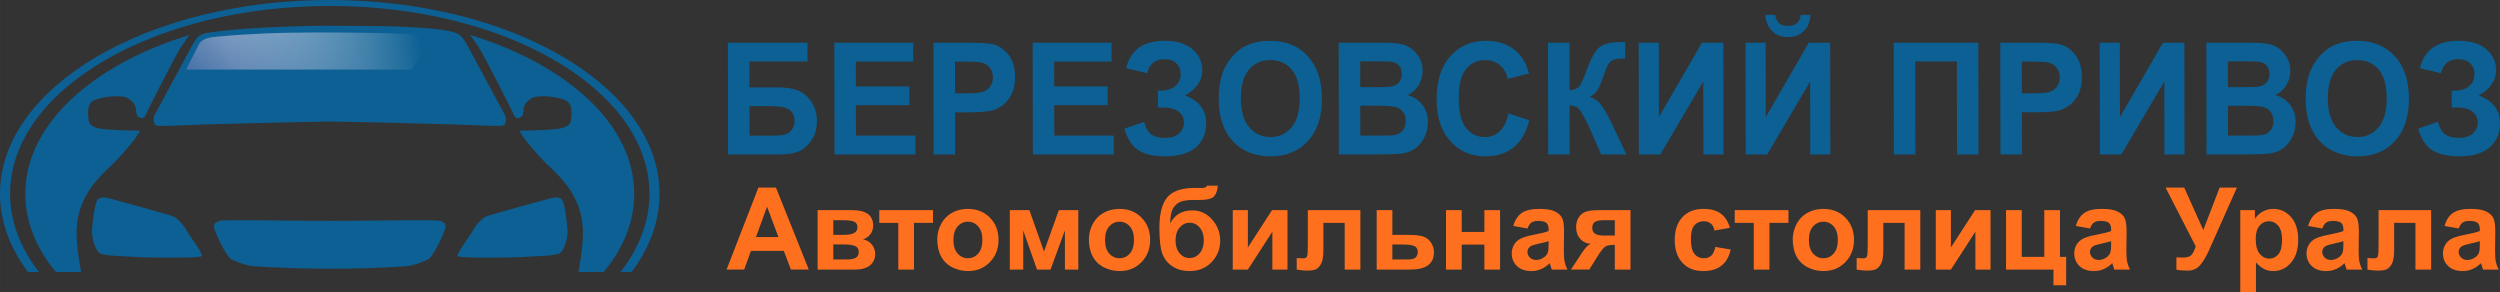 <?xml version="1.0" encoding="UTF-8"?>
<!DOCTYPE svg PUBLIC "-//W3C//DTD SVG 1.1//EN" "http://www.w3.org/Graphics/SVG/1.1/DTD/svg11.dtd">
<!-- Creator: CorelDRAW -->
<svg xmlns="http://www.w3.org/2000/svg" xml:space="preserve" width="165.705mm" height="19.362mm" version="1.1" style="shape-rendering:geometricPrecision; text-rendering:geometricPrecision; image-rendering:optimizeQuality; fill-rule:evenodd; clip-rule:evenodd"
viewBox="0 0 12589.22 1471.02"
 xmlns:xlink="http://www.w3.org/1999/xlink"
 xmlns:xodm="http://www.corel.com/coreldraw/odm/2003">
 <rect x="0" y="0" width="12589.22" height="1471.02" fill="#333333" stroke="none"/>
 <defs>
  <style type="text/css">
   <![CDATA[
    .fil0 {fill:#0c6094}
    .fil4 {fill:#ff701e;fill-rule:nonzero}
    .fil3 {fill:#0c6094;fill-rule:nonzero}
    .fil1 {fill:url(#id6)}
    .fil2 {fill:url(#id7)}
   ]]>
  </style>
   <mask id="id0">
  <linearGradient id="id1" gradientUnits="userSpaceOnUse" x1="1180.64" y1="366.88" x2="2240.83" y2="189.82">
   <stop offset="0" style="stop-opacity:1; stop-color:white"/>
   <stop offset="1" style="stop-opacity:0; stop-color:white"/>
  </linearGradient>
    <rect style="fill:url(#id1)" x="811.23" y="153.54" width="1451.1" height="458.45"/>
   </mask>
   <mask id="id2">
  <linearGradient id="id3" gradientUnits="userSpaceOnUse" x1="1553.35" y1="976.83" x2="2644.1" y2="739.65">
   <stop offset="0" style="stop-opacity:1; stop-color:white"/>
   <stop offset="1" style="stop-opacity:0; stop-color:white"/>
  </linearGradient>
    <rect style="fill:url(#id3)" x="615.39" y="728.34" width="2113.58" height="359.04"/>
   </mask>
   <mask id="id4">
  <linearGradient id="id5" gradientUnits="userSpaceOnUse" x1="1178.61" y1="350.85" x2="2115.38" y2="194.41">
   <stop offset="0" style="stop-opacity:1; stop-color:white"/>
   <stop offset="1" style="stop-opacity:0; stop-color:white"/>
  </linearGradient>
    <rect style="fill:url(#id5)" x="852.18" y="162.32" width="1282.21" height="405.14"/>
   </mask>
  <linearGradient id="id6" gradientUnits="userSpaceOnUse" x1="2257.01" y1="225.55" x2="1087.34" y2="1590.18">
   <stop offset="0" style="stop-opacity:1; stop-color:#164C90"/>
   <stop offset="0.71" style="stop-opacity:1; stop-color:#FEFEFE"/>
   <stop offset="1" style="stop-opacity:1; stop-color:#FEFEFE"/>
  </linearGradient>
  <linearGradient id="id7" gradientUnits="userSpaceOnUse" x1="1081.22" y1="825.46" x2="1905.4" y2="-95.68">
   <stop offset="0" style="stop-opacity:1; stop-color:#164C90"/>
   <stop offset="1" style="stop-opacity:1; stop-color:#FCFDFE"/>
  </linearGradient>
 </defs>
 <g id="Слой_x0020_1">
  <path class="fil0" d="M798.69 634.08c-29.18,0 -29.79,-37.02 -19.3,-56.47l188.36 -349.27c32.1,-59.51 49.15,-59.53 121.32,-69.21 165.17,-22.14 486.61,-30.94 567.48,-29.33 82.55,1.66 413.4,-4.03 579.5,22.04 78.79,12.36 89.24,24.46 123.84,88.63l181.84 337.15c10.47,19.42 9.88,56.47 -19.3,56.47 -74.22,0 -148.86,-4.61 -223.03,-7.1 -169.58,-4.94 -473.11,-12.73 -638.85,-14.9 -165.73,2.17 -469.22,9.96 -638.82,14.9 -74.17,2.49 -148.82,7.1 -223.05,7.1z"/>
  <path class="fil0" d="M1660.55 0c916.95,0 1660.55,437.05 1660.55,975.99 0,140.21 -50.42,273.49 -141.04,394.01l-55.65 0c93.65,-119.96 145.94,-253.39 145.94,-394.01 0,-522.47 -720.88,-946.16 -1609.8,-946.16 -888.92,0 -1609.8,423.69 -1609.8,946.16 0,140.61 52.29,274.04 145.93,394.01l-55.64 0c-90.62,-120.52 -141.05,-253.8 -141.05,-394.01 0,-538.93 743.61,-975.99 1660.55,-975.99z"/>
  <path class="fil0" d="M2367.37 176.16c490.99,150.24 826.43,452.04 826.43,799.83 0,141.29 -55.41,274.97 -154.05,394.01l-127.12 0 0.52 -0.05c17.59,-108.44 41.03,-225.66 -2.93,-337.03 -43.95,-111.36 -126.01,-175.83 -164.12,-213.93 -38.09,-38.1 -105.5,-117.23 -114.29,-134.82 -8.79,-17.58 -26.38,-26.37 0,-26.37 26.38,0 161.18,-2.93 193.42,-11.72 32.24,-8.81 46.89,-17.59 49.82,-41.03 2.92,-23.44 7.93,-69.1 -12.57,-89.61 -29.86,-29.86 -152.57,-39.58 -183.78,-21.75 -20.51,11.73 -38.11,29.3 -41.03,49.82 -2.94,20.51 -2.55,37.27 -11.73,43.97 -9.18,6.67 -27.63,15.47 -36.42,-5.05 -8.8,-20.51 -154.07,-308.54 -180.44,-346.63 -11.7,-16.91 -26.3,-39 -41.72,-59.63zm-1958.89 1193.83l-127.12 0c-98.64,-119.04 -154.05,-252.72 -154.05,-394.01 0,-347.78 335.43,-649.59 826.43,-799.83 -15.43,20.63 -30.02,42.72 -41.72,59.63 -26.39,38.09 -171.65,326.12 -180.45,346.63 -8.78,20.52 -27.24,11.72 -36.41,5.05 -9.18,-6.69 -8.79,-23.45 -11.73,-43.97 -2.92,-20.52 -20.51,-38.09 -41.03,-49.82 -31.22,-17.83 -153.93,-8.11 -183.77,21.75 -20.52,20.51 -15.51,66.17 -12.58,89.61 2.94,23.45 17.59,32.23 49.82,41.03 32.24,8.79 167.06,11.72 193.43,11.72 26.37,0 8.79,8.79 0,26.37 -8.79,17.59 -76.2,96.71 -114.29,134.82 -38.1,38.09 -120.15,102.56 -164.12,213.93 -43.95,111.38 -20.51,228.6 -2.93,337.03l0.53 0.05z"/>
  <path class="fil0" d="M2826.2 1001.66c-17.2,-10.36 -31.55,-8.72 -55.93,-2.63 -24.39,6.09 -304.79,83.31 -323.06,91.43 -18.29,8.13 -48.78,38.61 -65.03,69.09 -16.25,30.48 -85.33,117.84 -77.21,130.04 8.13,12.19 284.47,8.13 337.29,4.06 52.83,-4.06 158.77,-4.06 179.08,-20.32 20.32,-16.26 40.37,-77.21 36.31,-119.89 -4.06,-42.67 -14.23,-141.42 -31.44,-151.8zm-1662.45 303.19c26.4,14.4 79.2,33.61 115.21,36 247.14,16.47 516.05,16.47 763.19,0 36.01,-2.39 88.81,-21.6 115.21,-36 26.41,-14.4 88.81,-148.79 86.4,-165.6 -2.4,-16.8 -6.13,-17.38 -26.39,-26.4 -20.28,-9.01 -323.72,-0.38 -556.82,-0.38 -233.07,0 -536.53,-8.63 -556.8,0.38 -20.28,9.02 -24.01,9.6 -26.4,26.4 -2.4,16.81 60,151.2 86.4,165.6zm-668.84 -303.19c17.21,-10.36 31.55,-8.72 55.93,-2.63 24.39,6.09 304.8,83.31 323.07,91.43 18.29,8.13 48.76,38.61 65.03,69.09 16.25,30.48 85.33,117.84 77.21,130.04 -8.14,12.19 -284.47,8.13 -337.29,4.06 -52.82,-4.06 -158.77,-4.06 -179.08,-20.32 -20.32,-16.26 -40.37,-77.21 -36.31,-119.89 4.06,-42.67 14.24,-141.42 31.44,-151.8z"/>
  <path class="fil0" style="mask:url(#id0)" d="M2183.13 163.64c-362.44,-12.51 -735.48,-18.22 -1091.54,14.16 -41.76,3.8 -92.56,7.9 -111.63,45.47l-161.94 319.01c-19.09,37.61 3.43,68.97 65.21,68.97 534.99,0 1229.13,30.62 1376.22,-363.29 14.76,-39.54 -34.42,-82.88 -76.32,-84.32z"/>
  <path class="fil1" style="mask:url(#id2)" d="M2539.29 728.53c-728.86,0 -1520.99,61.85 -1923.71,220.98 135.35,41.56 302.66,69.5 355.58,137.68l96.71 0c-4.32,-20.77 6.56,-35.04 47.15,-36.53 527.14,-19.33 1109.21,69.75 1613.76,-99.59l-189.49 -222.53z"/>
  <path class="fil2" style="mask:url(#id4)" d="M2064.39 171.27c-320.24,-11.05 -649.86,-16.1 -964.47,12.52 -36.9,3.35 -81.78,6.97 -98.63,40.17l-143.09 281.88c-16.87,33.23 3.04,60.94 57.62,60.94 472.71,0 1086.04,27.05 1216.01,-321 13.04,-34.93 -30.4,-73.23 -67.44,-74.51z"/>
  <g id="_2765463909360">
   <path class="fil3" d="M3665.39 215.13l400.64 0 0.13 94.44 -292.46 0 0.19 130.46 144.73 0c40.05,0 73.13,5.12 99.48,15.32 26.32,10.23 48.83,29.23 67.59,56.85 18.62,27.64 28.03,60 28.09,97.08 0.05,38.11 -9.28,70.71 -28.06,97.83 -18.68,27.11 -39.99,45.7 -64.04,55.68 -23.96,9.95 -58.14,14.92 -102.56,14.92l-252.93 0 -0.8 -562.59zm108.87 468.15l105.28 0c33.69,0 57.28,-1.7 70.88,-5.11 13.71,-3.55 25.55,-11.39 35.62,-23.57 10.09,-12.32 15.2,-27.37 15.17,-45.31 -0.05,-26.07 -8.91,-45.08 -26.66,-56.97 -17.62,-11.94 -47.82,-17.84 -90.48,-17.84l-110.04 0 0.23 148.8zm427.97 94.44l-0.81 -562.59 397.24 0 0.15 95.23 -289.09 0 0.19 124.71 269 0 0.14 94.69 -269.01 0 0.22 153.12 299.31 0 0.14 94.85 -407.48 0zm499.31 0l-0.79 -562.59 173.55 0c65.76,0 108.69,2.88 128.64,8.53 30.72,8.37 56.59,26.73 77.32,55 20.73,28.29 31.15,64.82 31.24,109.5 0.05,34.58 -5.9,63.65 -17.87,87.1 -11.94,23.6 -26.99,42.04 -45.45,55.54 -18.32,13.38 -37.04,22.28 -55.98,26.62 -25.82,5.35 -63.26,8.11 -112.27,8.11l-70.51 0 0.32 212.19 -108.19 0zm107.52 -467.37l0.21 159.55 59.16 0c42.65,0 71.23,-2.88 85.58,-8.78 14.34,-5.89 25.56,-15.06 33.77,-27.64 8.08,-12.57 12.2,-27.11 12.17,-43.75 -0.03,-20.42 -5.78,-37.33 -17.29,-50.7 -11.39,-13.2 -25.98,-21.61 -43.46,-24.87 -12.98,-2.61 -38.93,-3.81 -77.87,-3.81l-52.26 0zm391.82 467.37l-0.81 -562.59 397.28 0 0.13 95.23 -289.07 0 0.16 124.71 269.02 0 0.14 94.69 -269.04 0 0.22 153.12 299.34 0 0.13 94.85 -407.5 0zm575.1 -409.08l-105.33 -25.66c22.58,-91.7 86.87,-137.4 193.19,-137.4 62.88,0 110.31,14.54 142.43,43.46 32.11,29.1 48.11,63.16 48.17,102.31 0.06,26.86 -7.14,51.11 -21.83,72.71 -14.57,21.61 -36.4,40.59 -65.69,56.96 35.59,12.85 62.31,30.94 80.17,54.37 17.75,23.46 26.77,52.29 26.83,86.59 0.08,49.25 -17.22,89.18 -51.59,119.7 -34.4,30.41 -86.05,45.6 -154.8,45.6 -55.99,0 -100.2,-9.7 -132.67,-29.36 -32.46,-19.53 -56.85,-56.21 -73.27,-109.89l99.02 -34.2c10.26,33.78 23.92,55.67 40.88,65.63 16.86,9.95 37.84,14.92 62.66,14.92 34.06,0 59.02,-7.72 74.57,-23.16 15.57,-15.47 23.29,-33.14 23.26,-53.2 -0.02,-23.06 -8.92,-41.51 -26.53,-55.65 -17.75,-14.02 -44.32,-21.09 -79.89,-21.09l-24.56 0 -0.12 -84.78 12.48 0c33.19,0 58.51,-7.83 75.94,-23.42 17.57,-15.57 26.26,-36.29 26.24,-62.09 -0.02,-20.56 -7.18,-37.85 -21.42,-51.88 -14.25,-13.99 -34.71,-21.09 -61.3,-21.09 -45.29,0 -74.32,23.6 -86.86,70.6zm361.03 131.24c-0.08,-57.35 7.96,-105.42 24.24,-144.32 12.22,-28.57 28.76,-54.37 49.79,-77.15 21.08,-22.68 44.13,-39.55 69.2,-50.57 33.41,-14.92 71.82,-22.26 115.5,-22.26 78.98,0 142.15,25.66 189.62,77.14 47.49,51.34 71.32,122.86 71.43,214.41 0.15,90.91 -23.34,161.9 -70.32,213.25 -46.94,51.22 -109.8,76.91 -188.39,76.91 -79.73,0 -143.16,-25.56 -190.27,-76.49 -47.1,-51.08 -70.68,-121.44 -70.81,-210.92zm111.43 -3.77c0.08,63.64 14.24,111.97 42.25,144.86 28.13,32.87 63.72,49.24 106.89,49.24 43.04,0 78.46,-16.23 106.1,-48.98 27.53,-32.63 41.3,-81.48 41.22,-146.7 -0.11,-64.45 -13.65,-112.52 -40.51,-144.34 -26.99,-31.7 -62.83,-47.55 -107.39,-47.55 -44.65,0 -80.56,16.12 -107.84,48.21 -27.14,32.09 -40.84,80.44 -40.71,145.28zm492.68 -280.99l214.25 0c42.4,0 74.11,1.85 94.95,5.64 20.82,3.67 39.45,11.39 55.93,23.18 16.49,11.78 30.11,27.36 41.12,47.01 11.02,19.53 16.53,41.55 16.56,65.77 0.03,26.31 -6.66,50.55 -20.11,72.56 -13.58,22.02 -31.9,38.51 -54.94,49.51 32.56,9.97 57.78,26.98 75.31,50.95 17.63,24.1 26.39,52.41 26.45,84.88 0.03,25.56 -5.55,50.44 -16.86,74.67 -11.34,24.09 -26.77,43.47 -46.32,57.89 -19.57,14.4 -43.77,23.32 -72.58,26.72 -17.98,1.95 -61.54,3.28 -130.53,3.8l-182.42 0 -0.8 -562.59zm108.44 93.65l0.2 130.09 70.85 0c42.18,0 68.39,-0.66 78.61,-1.97 18.45,-2.22 33.06,-8.92 43.65,-20.03 10.58,-11.15 15.79,-25.83 15.77,-44.03 -0.03,-17.42 -4.54,-31.57 -13.65,-42.46 -9.28,-10.84 -22.87,-17.39 -40.84,-19.61 -10.74,-1.31 -41.57,-2 -92.45,-2l-62.15 0zm0.33 223.74l0.22 150.36 100.06 0c39.04,0 63.76,-1.03 74.26,-3.4 16.06,-3.02 29.17,-10.61 39.25,-22.41 10.09,-11.89 15.19,-27.89 15.15,-47.78 0,-16.9 -4.03,-31.18 -11.78,-42.98 -7.88,-11.78 -19.14,-20.43 -33.85,-25.81 -14.73,-5.39 -46.81,-7.98 -95.95,-7.98l-87.35 0zm746.43 38.39l104.84 34.82c-15.98,61.43 -42.62,107.03 -79.99,136.9 -37.27,29.71 -84.81,44.66 -142.32,44.66 -71.13,0 -129.68,-25.56 -175.54,-76.49 -45.87,-51.08 -68.92,-120.92 -69.06,-209.34 -0.13,-93.66 22.84,-166.35 68.8,-218.22 45.97,-51.72 106.46,-77.66 181.58,-77.66 65.5,0 118.8,20.31 159.8,61.02 24.46,23.99 42.73,58.57 55.04,103.61l-107.16 26.87c-6.28,-29.21 -19.53,-52.25 -39.77,-69.16 -20.13,-16.92 -44.59,-25.29 -73.25,-25.29 -39.71,0 -71.99,14.92 -96.65,44.93 -24.68,29.87 -36.95,78.33 -36.85,145.4 0.11,71.11 12.26,121.81 36.79,151.93 24.36,30.26 56.08,45.32 95,45.32 28.81,0 53.51,-9.54 74.2,-28.81 20.67,-19.12 35.46,-49.38 44.53,-90.5zm198.98 -355.78l108.2 0 0.32 239.45c24.23,-2.48 40.54,-9.03 49.02,-19.51 8.49,-10.47 21.65,-39.71 39.31,-87.5 22.37,-60.92 44.89,-98.77 67.46,-113.58 22.45,-14.91 58.61,-22.26 108.51,-22.26 2.51,0 7.75,-0.13 15.72,-0.37l0.13 83.95 -15.36 -0.39c-22.07,0 -38.29,2.87 -48.52,8.64 -10.2,5.77 -18.56,14.56 -24.77,26.32 -6.34,11.79 -15.66,35.88 -28.1,72.59 -6.56,19.38 -13.66,35.6 -21.25,48.71 -7.72,12.97 -21.31,25.29 -40.74,36.81 24.08,7.2 44.06,21.62 59.84,43.37 15.74,21.74 33,52.51 51.78,92.08l73.31 154.29 -127.13 0 -64.22 -145.38c-1,-2.13 -3,-6.06 -6.25,-11.94 -1.11,-2.1 -5.77,-10.87 -13.51,-26.46 -13.9,-27.64 -25.39,-44.93 -34.25,-51.87 -8.89,-6.97 -22.5,-10.5 -40.84,-10.74l0.34 246.37 -108.16 0 -0.83 -562.59zm456.56 0l101.32 0 0.55 374.5 216.56 -374.5 107.78 0 0.81 562.59 -101.17 0 -0.55 -367.29 -216.31 367.29 -108.17 0 -0.81 -562.59zm538.14 0l101.3 0 0.55 374.5 216.57 -374.5 107.78 0 0.81 562.59 -101.17 0 -0.52 -367.29 -216.34 367.29 -108.17 0 -0.81 -562.59zm277.66 -140l50.03 0c-2.81,34.7 -14.39,62.09 -34.7,81.84 -20.44,19.91 -46.73,29.74 -79.18,29.74 -32.43,0 -58.79,-9.83 -79.14,-29.74 -20.36,-19.75 -32.02,-47.13 -35.06,-81.84l50.15 0c1.66,18.17 7.79,31.83 18.29,41.23 10.5,9.31 25.72,14.02 45.67,14.02 19.98,0 35.18,-4.7 45.64,-14.02 10.47,-9.41 16.59,-23.06 18.29,-41.23zm468.46 140l426.23 0 0.78 562.59 -108.16 0 -0.68 -468.15 -209.88 0 0.68 468.15 -108.17 0 -0.81 -562.59zm537.59 562.59l-0.82 -562.59 173.55 0c65.77,0 108.7,2.88 128.67,8.53 30.7,8.37 56.55,26.73 77.29,55 20.76,28.29 31.19,64.82 31.24,109.5 0.05,34.58 -5.9,63.65 -17.82,87.1 -11.97,23.6 -27.04,42.04 -45.46,55.54 -18.32,13.38 -37.04,22.28 -56.01,26.62 -25.82,5.35 -63.23,8.11 -112.27,8.11l-70.48 0 0.3 212.19 -108.17 0zm107.49 -467.37l0.24 159.55 59.13 0c42.68,0 71.26,-2.88 85.58,-8.78 14.35,-5.89 25.56,-15.06 33.79,-27.64 8.08,-12.57 12.19,-27.11 12.16,-43.75 -0.03,-20.42 -5.78,-37.33 -17.29,-50.7 -11.36,-13.2 -25.98,-21.61 -43.46,-24.87 -12.95,-2.61 -38.93,-3.81 -77.85,-3.81l-52.29 0zm392.38 -95.23l101.33 0 0.55 374.5 216.55 -374.5 107.82 0 0.8 562.59 -101.19 0 -0.51 -367.29 -216.36 367.29 -108.16 0 -0.83 -562.59zm537.03 0l214.25 0c42.42,0 74.11,1.85 94.96,5.64 20.82,3.67 39.45,11.39 55.92,23.18 16.47,11.78 30.11,27.36 41.13,47.01 10.99,19.53 16.52,41.55 16.55,65.77 0.03,26.31 -6.66,50.55 -20.12,72.56 -13.56,22.02 -31.89,38.51 -54.94,49.51 32.56,9.97 57.79,26.98 75.31,50.95 17.62,24.1 26.39,52.41 26.45,84.88 0.03,25.56 -5.53,50.44 -16.85,74.67 -11.34,24.09 -26.78,43.47 -46.34,57.89 -19.56,14.4 -43.75,23.32 -72.56,26.72 -17.97,1.95 -61.52,3.28 -130.52,3.8l-182.42 0 -0.81 -562.59zm108.44 93.65l0.2 130.09 70.87 0c42.17,0 68.38,-0.66 78.59,-1.97 18.45,-2.22 33.06,-8.92 43.62,-20.03 10.61,-11.15 15.83,-25.83 15.8,-44.03 -0.03,-17.42 -4.54,-31.57 -13.65,-42.46 -9.26,-10.84 -22.85,-17.39 -40.84,-19.61 -10.74,-1.31 -41.56,-2 -92.45,-2l-62.15 0zm0.33 223.74l0.22 150.36 100.07 0c39.04,0 63.76,-1.03 74.21,-3.4 16.09,-3.02 29.2,-10.61 39.28,-22.41 10.09,-11.89 15.18,-27.89 15.15,-47.78 -0.03,-16.9 -4.03,-31.18 -11.78,-42.98 -7.88,-11.78 -19.14,-20.43 -33.87,-25.81 -14.72,-5.39 -46.79,-7.98 -95.94,-7.98l-87.35 0zm391.48 -32.63c-0.09,-57.35 7.95,-105.42 24.24,-144.32 12.2,-28.57 28.77,-54.37 49.8,-77.15 21.08,-22.68 44.13,-39.55 69.2,-50.57 33.4,-14.92 71.82,-22.26 115.5,-22.26 78.97,0 142.15,25.66 189.63,77.14 47.48,51.34 71.3,122.86 71.44,214.41 0.13,90.91 -23.35,161.9 -70.33,213.25 -46.95,51.22 -109.81,76.91 -188.4,76.91 -79.73,0 -143.15,-25.56 -190.26,-76.49 -47.12,-51.08 -70.69,-121.44 -70.81,-210.92zm111.42 -3.77c0.08,63.64 14.25,111.97 42.24,144.86 28.14,32.87 63.73,49.24 106.89,49.24 43.02,0 78.46,-16.23 106.1,-48.98 27.51,-32.63 41.29,-81.48 41.2,-146.7 -0.1,-64.45 -13.64,-112.52 -40.49,-144.34 -27,-31.7 -62.82,-47.55 -107.39,-47.55 -44.66,0 -80.57,16.12 -107.83,48.21 -27.17,32.09 -40.85,80.44 -40.73,145.28zm569.02 -127.48l-105.35 -25.66c22.6,-91.7 86.89,-137.4 193.2,-137.4 62.88,0 110.33,14.54 142.44,43.46 32.1,29.1 48.11,63.16 48.17,102.31 0.04,26.86 -7.16,51.11 -21.87,72.71 -14.53,21.61 -36.36,40.59 -65.65,56.96 35.56,12.85 62.31,30.94 80.17,54.37 17.73,23.46 26.77,52.29 26.81,86.59 0.06,49.25 -17.2,89.18 -51.59,119.7 -34.42,30.41 -86.04,45.6 -154.8,45.6 -56.03,0 -100.2,-9.7 -132.67,-29.36 -32.48,-19.53 -56.84,-56.21 -73.28,-109.89l99.03 -34.2c10.28,33.78 23.9,55.67 40.88,65.63 16.86,9.95 37.86,14.92 62.68,14.92 34.06,0 58.98,-7.72 74.57,-23.16 15.57,-15.47 23.29,-33.14 23.26,-53.2 -0.03,-23.06 -8.92,-41.51 -26.53,-55.65 -17.75,-14.02 -44.35,-21.09 -79.89,-21.09l-24.59 0 -0.1 -84.78 12.47 0c33.17,0 58.51,-7.83 75.94,-23.42 17.58,-15.57 26.28,-36.29 26.25,-62.09 -0.06,-20.56 -7.19,-37.85 -21.43,-51.88 -14.24,-13.99 -34.7,-21.09 -61.29,-21.09 -45.3,0 -74.33,23.6 -86.85,70.6z"/>
   <path class="fil4" d="M4072.79 1357.44l-90.04 0 -35.65 -93.99 -165.56 0 -34.31 93.99 -88.42 0 160.28 -412.82 88.33 0 165.37 412.82zm-152.8 -163.75l-57.36 -152.79 -55.74 152.79 113.1 0zm197.29 -135.48l173.35 0c35.57,0 62.09,6.43 79.77,19.4 17.67,12.97 26.52,32.58 26.52,58.72 0,16.71 -4.8,31.32 -14.52,43.72 -9.6,12.41 -21.8,20.66 -36.41,24.8 20.57,5.1 35.94,14.51 46.13,28.44 10.08,13.94 15.18,29.12 15.18,45.64 0,23.27 -8.55,42.2 -25.65,56.71 -17.12,14.5 -42.39,21.81 -75.82,21.81l-188.55 0 0 -299.24zm78.99 124.53l51.32 0c24.8,0 42.67,-3.06 53.71,-9.32 11.05,-6.25 16.62,-16.05 16.62,-29.39 0,-12.69 -5.19,-21.63 -15.48,-27 -10.26,-5.39 -28.53,-8.08 -54.86,-8.08l-51.32 0 0 73.8zm0 123.97l62.85 0c22.69,0 39.22,-2.68 49.6,-8.17 10.38,-5.49 15.57,-15.18 15.57,-29.3 0,-14.7 -5.96,-24.8 -17.88,-30.28 -11.81,-5.56 -34.97,-8.35 -69.37,-8.35l-40.76 0 0 76.1zm231.49 -248.49l270.41 0 0 64 -95.7 0 0 235.24 -79 0 0 -235.24 -95.7 0 0 -64zm292.03 145.97c0,-26.33 6.44,-51.79 19.4,-76.41 12.98,-24.69 31.34,-43.43 55.07,-56.4 23.73,-12.98 50.17,-19.52 79.48,-19.52 45.26,0 82.25,14.69 111.18,44.11 28.92,29.51 43.34,66.59 43.34,111.57 0,45.35 -14.61,82.93 -43.73,112.71 -29.21,29.78 -65.92,44.69 -110.22,44.69 -27.38,0 -53.53,-6.25 -78.4,-18.65 -24.8,-12.39 -43.72,-30.56 -56.71,-54.59 -12.96,-23.92 -19.4,-53.13 -19.4,-87.53zm81.3 4.23c0,29.69 7,52.46 21.04,68.21 14.12,15.86 31.42,23.75 52.09,23.75 20.55,0 37.86,-7.89 51.8,-23.75 13.92,-15.75 20.94,-38.72 20.94,-68.8 0,-29.3 -7.02,-51.89 -20.94,-67.64 -13.94,-15.86 -31.25,-23.75 -51.8,-23.75 -20.66,0 -37.96,7.89 -52.09,23.75 -14.04,15.75 -21.04,38.54 -21.04,68.23zm284.06 -150.2l98.59 0 73.51 208.51 74.77 -208.51 97.92 0 0 299.24 -67.46 0 0 -196.99 -72.46 196.99 -67.94 0 -69.49 -196.99 0 196.99 -67.46 0 0 -299.24zm398.12 145.97c0,-26.33 6.44,-51.79 19.4,-76.41 12.98,-24.69 31.34,-43.43 55.07,-56.4 23.73,-12.98 50.17,-19.52 79.48,-19.52 45.26,0 82.25,14.69 111.18,44.11 28.92,29.51 43.34,66.59 43.34,111.57 0,45.35 -14.61,82.93 -43.73,112.71 -29.21,29.78 -65.92,44.69 -110.22,44.69 -27.38,0 -53.53,-6.25 -78.4,-18.65 -24.8,-12.39 -43.72,-30.56 -56.71,-54.59 -12.96,-23.92 -19.4,-53.13 -19.4,-87.53zm81.3 4.23c0,29.69 7,52.46 21.04,68.21 14.12,15.86 31.42,23.75 52.09,23.75 20.55,0 37.86,-7.89 51.8,-23.75 13.92,-15.75 20.94,-38.72 20.94,-68.8 0,-29.3 -7.02,-51.89 -20.94,-67.64 -13.94,-15.86 -31.25,-23.75 -51.8,-23.75 -20.66,0 -37.96,7.89 -52.09,23.75 -14.04,15.75 -21.04,38.54 -21.04,68.23zm514.2 -273.59l53.62 0c-1.72,23.73 -7.98,41.69 -18.72,53.99 -10.77,12.21 -37.49,18.36 -79.96,18.36 -5,0 -10.1,-0.09 -15.18,-0.28l-10.19 0c-25.17,0 -45.64,2.79 -61.4,8.36 -15.76,5.47 -28.73,16.24 -38.74,32.19 -10.08,16.05 -15.27,41.81 -15.66,77.26 11.63,-21.92 26.72,-38.24 45.26,-49.1 18.45,-10.86 40.55,-16.24 66.01,-16.24 39.32,0 72.55,15.29 99.84,45.94 27.2,30.56 40.85,66.01 40.85,106.26 0,42 -14.31,78.04 -42.96,108.21 -28.73,30.09 -66.13,45.17 -112.34,45.17 -31.8,0 -59.66,-7.59 -83.8,-22.88 -24.02,-15.18 -41.22,-36.03 -51.59,-62.45 -10.29,-26.42 -15.48,-70.15 -15.48,-131.27 0,-71.86 13.26,-123.48 39.69,-154.9 26.42,-31.42 72.55,-47.09 138.38,-47.09l40.07 0c11.15,0 18.56,-3.84 22.29,-11.53zm-159.12 275.4c0,27.4 6.81,49.12 20.37,65.07 13.55,15.94 30.08,23.92 49.67,23.92 21.14,0 38.54,-8.26 52.1,-24.78 13.55,-16.52 20.27,-37.76 20.27,-63.91 0,-26.61 -6.81,-48.05 -20.57,-64.39 -13.74,-16.33 -30.75,-24.51 -50.93,-24.51 -19.59,0 -36.32,8.09 -50.15,24.14 -13.85,16.05 -20.76,37.56 -20.76,64.46zm288.08 -152.01l76.11 0 0 188.05 121.66 -188.05 77.83 0 0 299.24 -76.1 0 0 -190.75 -123.39 190.75 -76.11 0 0 -299.24zm378.03 0l264.65 0 0 299.24 -78.97 0 0 -235.24 -107.25 0 0 134.62c0,34.22 -3.93,58.24 -11.81,72.07 -7.98,13.85 -16.73,22.88 -26.33,27.2 -9.51,4.32 -24.99,6.54 -46.22,6.54 -12.6,0 -29.3,-1.74 -49.97,-5.01l0 -58.13c1.72,0 6.15,0.18 13.26,0.57 8.26,0.57 14.7,0.87 19.22,0.87 10.75,0 17.28,-3.56 19.8,-10.56 2.4,-7.11 3.64,-26.72 3.64,-58.9l0 -173.27zm346.73 0l78.97 0 0 124.53 79.38 0c31.13,0 54.97,2.22 71.69,6.72 16.73,4.53 30.56,14.24 41.62,29.12 11.04,14.91 16.62,32.21 16.62,51.89 0,28.94 -9.89,50.65 -29.69,65.16 -19.79,14.5 -49.4,21.81 -88.99,21.81l-169.6 0 0 -299.24zm78.97 248.49l73.9 0c23.07,0 37.87,-3.75 44.41,-11.14 6.43,-7.5 9.69,-16.34 9.69,-26.63 0,-14.31 -5.58,-24.21 -16.81,-29.69 -11.15,-5.37 -31.04,-8.07 -59.59,-8.07l-51.62 0 0 75.53zm270.23 -248.49l78.97 0 0 109.54 114.17 0 0 -109.54 79 0 0 299.24 -79 0 0 -125.7 -114.17 0 0 125.7 -78.97 0 0 -299.24zm410.51 92.25l-71.5 -12.69c8.07,-29.21 22.01,-50.83 41.72,-64.87 19.7,-14.04 49,-21.05 87.82,-21.05 35.27,0 61.6,4.13 78.91,12.5 17.19,8.36 29.39,18.93 36.41,31.8 7.02,12.89 10.56,36.43 10.56,70.83l-1.15 92.25c0,26.22 1.26,45.63 3.75,58.13 2.49,12.49 7.2,25.85 14.12,40.08l-78.42 0c-2.01,-5.19 -4.6,-12.87 -7.59,-23.07 -1.24,-4.71 -2.2,-7.77 -2.79,-9.23 -13.45,13.27 -27.87,23.17 -43.23,29.8 -15.38,6.62 -31.73,9.99 -49.12,9.99 -30.66,0 -54.86,-8.37 -72.55,-25.08 -17.67,-16.64 -26.51,-37.78 -26.51,-63.34 0,-16.81 4.04,-31.89 12.11,-45.17 8.07,-13.17 19.32,-23.34 33.92,-30.36 14.52,-7.01 35.46,-13.17 62.84,-18.45 36.92,-6.92 62.56,-13.46 76.78,-19.4l0 -7.98c0,-15.38 -3.75,-26.33 -11.24,-32.96 -7.59,-6.53 -21.8,-9.8 -42.65,-9.8 -14.13,0 -25.08,2.79 -32.96,8.46 -7.98,5.58 -14.33,15.47 -19.22,29.6zm106.08 63.98c-10.08,3.37 -26.13,7.4 -48.14,12.11 -21.92,4.71 -36.32,9.32 -43.05,13.74 -10.28,7.41 -15.47,16.64 -15.47,27.87 0,11.15 4.13,20.66 12.39,28.73 8.27,8.09 18.74,12.11 31.52,12.11 14.21,0 27.86,-4.7 40.84,-14.03 9.51,-7.2 15.84,-15.84 18.83,-26.22 2.01,-6.74 3.06,-19.61 3.06,-38.54l0 -15.76zm412.36 -156.24l0 299.24 -79 0 0 -123.96 -7.29 0c-17.12,0 -29.69,2.21 -37.67,6.62 -8.08,4.41 -16.92,13.74 -26.72,27.96l-4.8 5.87 -52.19 83.5 -92.16 0 56.71 -86.59c16.14,-24.78 30.75,-39.02 43.82,-42.77 -22.1,-1.33 -40.07,-9.69 -53.92,-25.26 -13.74,-15.48 -20.66,-35.27 -20.66,-59.39 0,-19.43 4.62,-35.95 13.76,-49.69 9.12,-13.74 21.23,-23.07 36.41,-28.05 15.09,-5.01 37.67,-7.5 67.55,-7.5l156.16 0zm-79 50.73l-56.78 0c-20.96,0 -35.56,2.99 -44.11,8.93 -8.46,5.96 -12.69,15.77 -12.69,29.51 0,13.83 4.8,23.73 14.42,29.78 9.6,6.06 25.35,9.03 47.18,9.03l51.98 0 0 -77.26zm579.64 38.06l-77.83 13.85c-2.58,-15.48 -8.55,-27.11 -17.88,-34.99 -9.32,-7.77 -21.33,-11.72 -36.14,-11.72 -19.68,0 -35.45,6.83 -47.18,20.47 -11.72,13.64 -17.57,36.41 -17.57,68.41 0,35.56 5.96,60.64 17.87,75.34 11.91,14.69 27.87,22.01 47.86,22.01 14.97,0 27.27,-4.32 36.8,-12.89 9.6,-8.55 16.33,-23.25 20.28,-44.19l77.83 13.26c-8.07,35.75 -23.54,62.75 -46.43,81.01 -22.86,18.26 -53.51,27.39 -92.05,27.39 -43.63,0 -78.51,-13.83 -104.46,-41.42 -26.04,-27.68 -39.02,-65.92 -39.02,-114.84 0,-49.49 13.08,-87.91 39.11,-115.5 26.05,-27.59 61.33,-41.32 105.81,-41.32 36.32,0 65.25,7.89 86.77,23.54 21.44,15.67 36.8,39.5 46.22,71.59zm24.32 -88.78l270.41 0 0 64 -95.7 0 0 235.24 -79 0 0 -235.24 -95.7 0 0 -64zm292.03 145.97c0,-26.33 6.45,-51.79 19.41,-76.41 12.98,-24.69 31.34,-43.43 55.07,-56.4 23.73,-12.98 50.17,-19.52 79.48,-19.52 45.26,0 82.24,14.69 111.18,44.11 28.92,29.51 43.34,66.59 43.34,111.57 0,45.35 -14.61,82.93 -43.73,112.71 -29.21,29.78 -65.92,44.69 -110.22,44.69 -27.38,0 -53.53,-6.25 -78.4,-18.65 -24.8,-12.39 -43.72,-30.56 -56.71,-54.59 -12.96,-23.92 -19.41,-53.13 -19.41,-87.53zm81.31 4.23c0,29.69 7,52.46 21.03,68.21 14.13,15.86 31.43,23.75 52.1,23.75 20.55,0 37.86,-7.89 51.8,-23.75 13.92,-15.75 20.94,-38.72 20.94,-68.8 0,-29.3 -7.02,-51.89 -20.94,-67.64 -13.94,-15.86 -31.25,-23.75 -51.8,-23.75 -20.66,0 -37.96,7.89 -52.1,23.75 -14.03,15.75 -21.03,38.54 -21.03,68.23zm296.36 -150.2l264.65 0 0 299.24 -78.97 0 0 -235.24 -107.25 0 0 134.62c0,34.22 -3.93,58.24 -11.81,72.07 -7.98,13.85 -16.73,22.88 -26.33,27.2 -9.51,4.32 -24.99,6.54 -46.22,6.54 -12.59,0 -29.3,-1.74 -49.97,-5.01l0 -58.13c1.72,0 6.15,0.18 13.26,0.57 8.26,0.57 14.7,0.87 19.22,0.87 10.75,0 17.28,-3.56 19.8,-10.56 2.4,-7.11 3.64,-26.72 3.64,-58.9l0 -173.27zm342.69 0l76.11 0 0 188.05 121.66 -188.05 77.83 0 0 299.24 -76.1 0 0 -190.75 -123.39 190.75 -76.11 0 0 -299.24zm353.82 0l79 0 0 235.23 113.58 0 0 -235.23 79 0 0 235.23 31.13 0 0 143.01 -64 0 0 -79 -238.71 0 0 -299.24zm423.1 92.25l-71.5 -12.69c8.07,-29.21 22.01,-50.83 41.72,-64.87 19.7,-14.04 49,-21.05 87.82,-21.05 35.27,0 61.61,4.13 78.91,12.5 17.19,8.36 29.39,18.93 36.41,31.8 7.02,12.89 10.56,36.43 10.56,70.83l-1.14 92.25c0,26.22 1.25,45.63 3.75,58.13 2.49,12.49 7.2,25.85 14.12,40.08l-78.42 0c-2.01,-5.19 -4.6,-12.87 -7.59,-23.07 -1.24,-4.71 -2.2,-7.77 -2.79,-9.23 -13.45,13.27 -27.87,23.17 -43.23,29.8 -15.38,6.62 -31.73,9.99 -49.12,9.99 -30.66,0 -54.86,-8.37 -72.55,-25.08 -17.67,-16.64 -26.51,-37.78 -26.51,-63.34 0,-16.81 4.04,-31.89 12.11,-45.17 8.07,-13.17 19.32,-23.34 33.92,-30.36 14.52,-7.01 35.46,-13.17 62.84,-18.45 36.92,-6.92 62.56,-13.46 76.79,-19.4l0 -7.98c0,-15.38 -3.75,-26.33 -11.25,-32.96 -7.59,-6.53 -21.8,-9.8 -42.65,-9.8 -14.13,0 -25.08,2.79 -32.96,8.46 -7.98,5.58 -14.33,15.47 -19.22,29.6zm106.09 63.98c-10.09,3.37 -26.13,7.4 -48.14,12.11 -21.92,4.71 -36.32,9.32 -43.04,13.74 -10.29,7.41 -15.48,16.64 -15.48,27.87 0,11.15 4.13,20.66 12.39,28.73 8.27,8.09 18.74,12.11 31.52,12.11 14.21,0 27.86,-4.7 40.84,-14.03 9.51,-7.2 15.84,-15.84 18.83,-26.22 2.01,-6.74 3.07,-19.61 3.07,-38.54l0 -15.76zm274.16 -269.82l93.9 0 96.09 213.7 82.25 -213.7 86.97 0 -139.62 313.75c-15.2,34.01 -30.67,59.87 -46.43,77.64 -15.75,17.76 -36.04,26.61 -61.03,26.61 -24.59,0 -43.81,-1.63 -57.65,-4.8l0 -62.09c11.82,0.77 22.5,1.15 32,1.15 19.23,0 33.06,-3.55 41.42,-10.56 8.25,-7.11 16.34,-22.38 23.93,-45.74l-151.84 -295.96zm376.11 113.58l73.81 0 0 43.91c9.6,-15 22.49,-27.11 38.81,-36.41 16.34,-9.24 34.51,-13.85 54.4,-13.85 34.68,0 64.19,13.64 88.4,40.93 24.23,27.2 36.34,65.26 36.34,113.88 0,50.07 -12.2,88.9 -36.61,116.67 -24.42,27.77 -54.02,41.6 -88.81,41.6 -16.52,0 -31.52,-3.27 -44.96,-9.9 -13.35,-6.54 -27.59,-17.79 -42.38,-33.74l0 149.72 -79 0 0 -412.82zm77.83 145.01c0,33.72 6.65,58.61 20,74.75 13.26,16.05 29.51,24.11 48.52,24.11 18.36,0 33.63,-7.38 45.83,-22.2 12.2,-14.78 18.26,-39 18.26,-72.73 0,-31.52 -6.25,-54.88 -18.83,-70.15 -12.51,-15.27 -28.07,-22.88 -46.61,-22.88 -19.31,0 -35.37,7.49 -48.05,22.49 -12.78,15 -19.13,37.19 -19.13,66.61zm335.48 -52.76l-71.5 -12.69c8.07,-29.21 22.01,-50.83 41.71,-64.87 19.7,-14.04 49.01,-21.05 87.83,-21.05 35.27,0 61.6,4.13 78.9,12.5 17.19,8.36 29.4,18.93 36.41,31.8 7.02,12.89 10.57,36.43 10.57,70.83l-1.15 92.25c0,26.22 1.25,45.63 3.75,58.13 2.5,12.49 7.2,25.85 14.13,40.08l-78.43 0c-2.01,-5.19 -4.6,-12.87 -7.59,-23.07 -1.24,-4.71 -2.2,-7.77 -2.79,-9.23 -13.44,13.27 -27.86,23.17 -43.23,29.8 -15.38,6.62 -31.72,9.99 -49.12,9.99 -30.65,0 -54.86,-8.37 -72.55,-25.08 -17.67,-16.64 -26.52,-37.78 -26.52,-63.34 0,-16.81 4.05,-31.89 12.12,-45.17 8.07,-13.17 19.31,-23.34 33.92,-30.36 14.51,-7.01 35.45,-13.17 62.84,-18.45 36.91,-6.92 62.56,-13.46 76.78,-19.4l0 -7.98c0,-15.38 -3.75,-26.33 -11.24,-32.96 -7.59,-6.53 -21.81,-9.8 -42.66,-9.8 -14.12,0 -25.07,2.79 -32.96,8.46 -7.98,5.58 -14.33,15.47 -19.22,29.6zm106.08 63.98c-10.08,3.37 -26.13,7.4 -48.14,12.11 -21.92,4.71 -36.32,9.32 -43.05,13.74 -10.29,7.41 -15.48,16.64 -15.48,27.87 0,11.15 4.14,20.66 12.39,28.73 8.27,8.09 18.74,12.11 31.52,12.11 14.22,0 27.87,-4.7 40.84,-14.03 9.51,-7.2 15.85,-15.84 18.84,-26.22 2.01,-6.74 3.06,-19.61 3.06,-38.54l0 -15.76zm177.1 -156.24l264.65 0 0 299.24 -78.98 0 0 -235.24 -107.24 0 0 134.62c0,34.22 -3.94,58.24 -11.82,72.07 -7.98,13.85 -16.73,22.88 -26.33,27.2 -9.5,4.32 -24.98,6.54 -46.21,6.54 -12.6,0 -29.31,-1.74 -49.97,-5.01l0 -58.13c1.72,0 6.15,0.18 13.26,0.57 8.25,0.57 14.69,0.87 19.22,0.87 10.75,0 17.28,-3.56 19.79,-10.56 2.4,-7.11 3.64,-26.72 3.64,-58.9l0 -173.27zm403.81 92.25l-71.5 -12.69c8.07,-29.21 22.01,-50.83 41.72,-64.87 19.7,-14.04 49,-21.05 87.82,-21.05 35.27,0 61.61,4.13 78.91,12.5 17.19,8.36 29.4,18.93 36.41,31.8 7.02,12.89 10.56,36.43 10.56,70.83l-1.14 92.25c0,26.22 1.25,45.63 3.75,58.13 2.49,12.49 7.2,25.85 14.12,40.08l-78.42 0c-2.01,-5.19 -4.6,-12.87 -7.59,-23.07 -1.24,-4.71 -2.2,-7.77 -2.79,-9.23 -13.44,13.27 -27.87,23.17 -43.23,29.8 -15.38,6.62 -31.73,9.99 -49.12,9.99 -30.66,0 -54.86,-8.37 -72.55,-25.08 -17.67,-16.64 -26.51,-37.78 -26.51,-63.34 0,-16.81 4.04,-31.89 12.12,-45.17 8.07,-13.17 19.31,-23.34 33.91,-30.36 14.52,-7.01 35.46,-13.17 62.85,-18.45 36.91,-6.92 62.56,-13.46 76.78,-19.4l0 -7.98c0,-15.38 -3.75,-26.33 -11.25,-32.96 -7.58,-6.53 -21.8,-9.8 -42.65,-9.8 -14.12,0 -25.08,2.79 -32.96,8.46 -7.98,5.58 -14.33,15.47 -19.22,29.6zm106.09 63.98c-10.08,3.37 -26.13,7.4 -48.14,12.11 -21.92,4.71 -36.32,9.32 -43.04,13.74 -10.29,7.41 -15.48,16.64 -15.48,27.87 0,11.15 4.13,20.66 12.39,28.73 8.27,8.09 18.74,12.11 31.52,12.11 14.21,0 27.86,-4.7 40.84,-14.03 9.51,-7.2 15.84,-15.84 18.83,-26.22 2.01,-6.74 3.07,-19.61 3.07,-38.54l0 -15.76z"/>
  </g>
 </g>
</svg>
